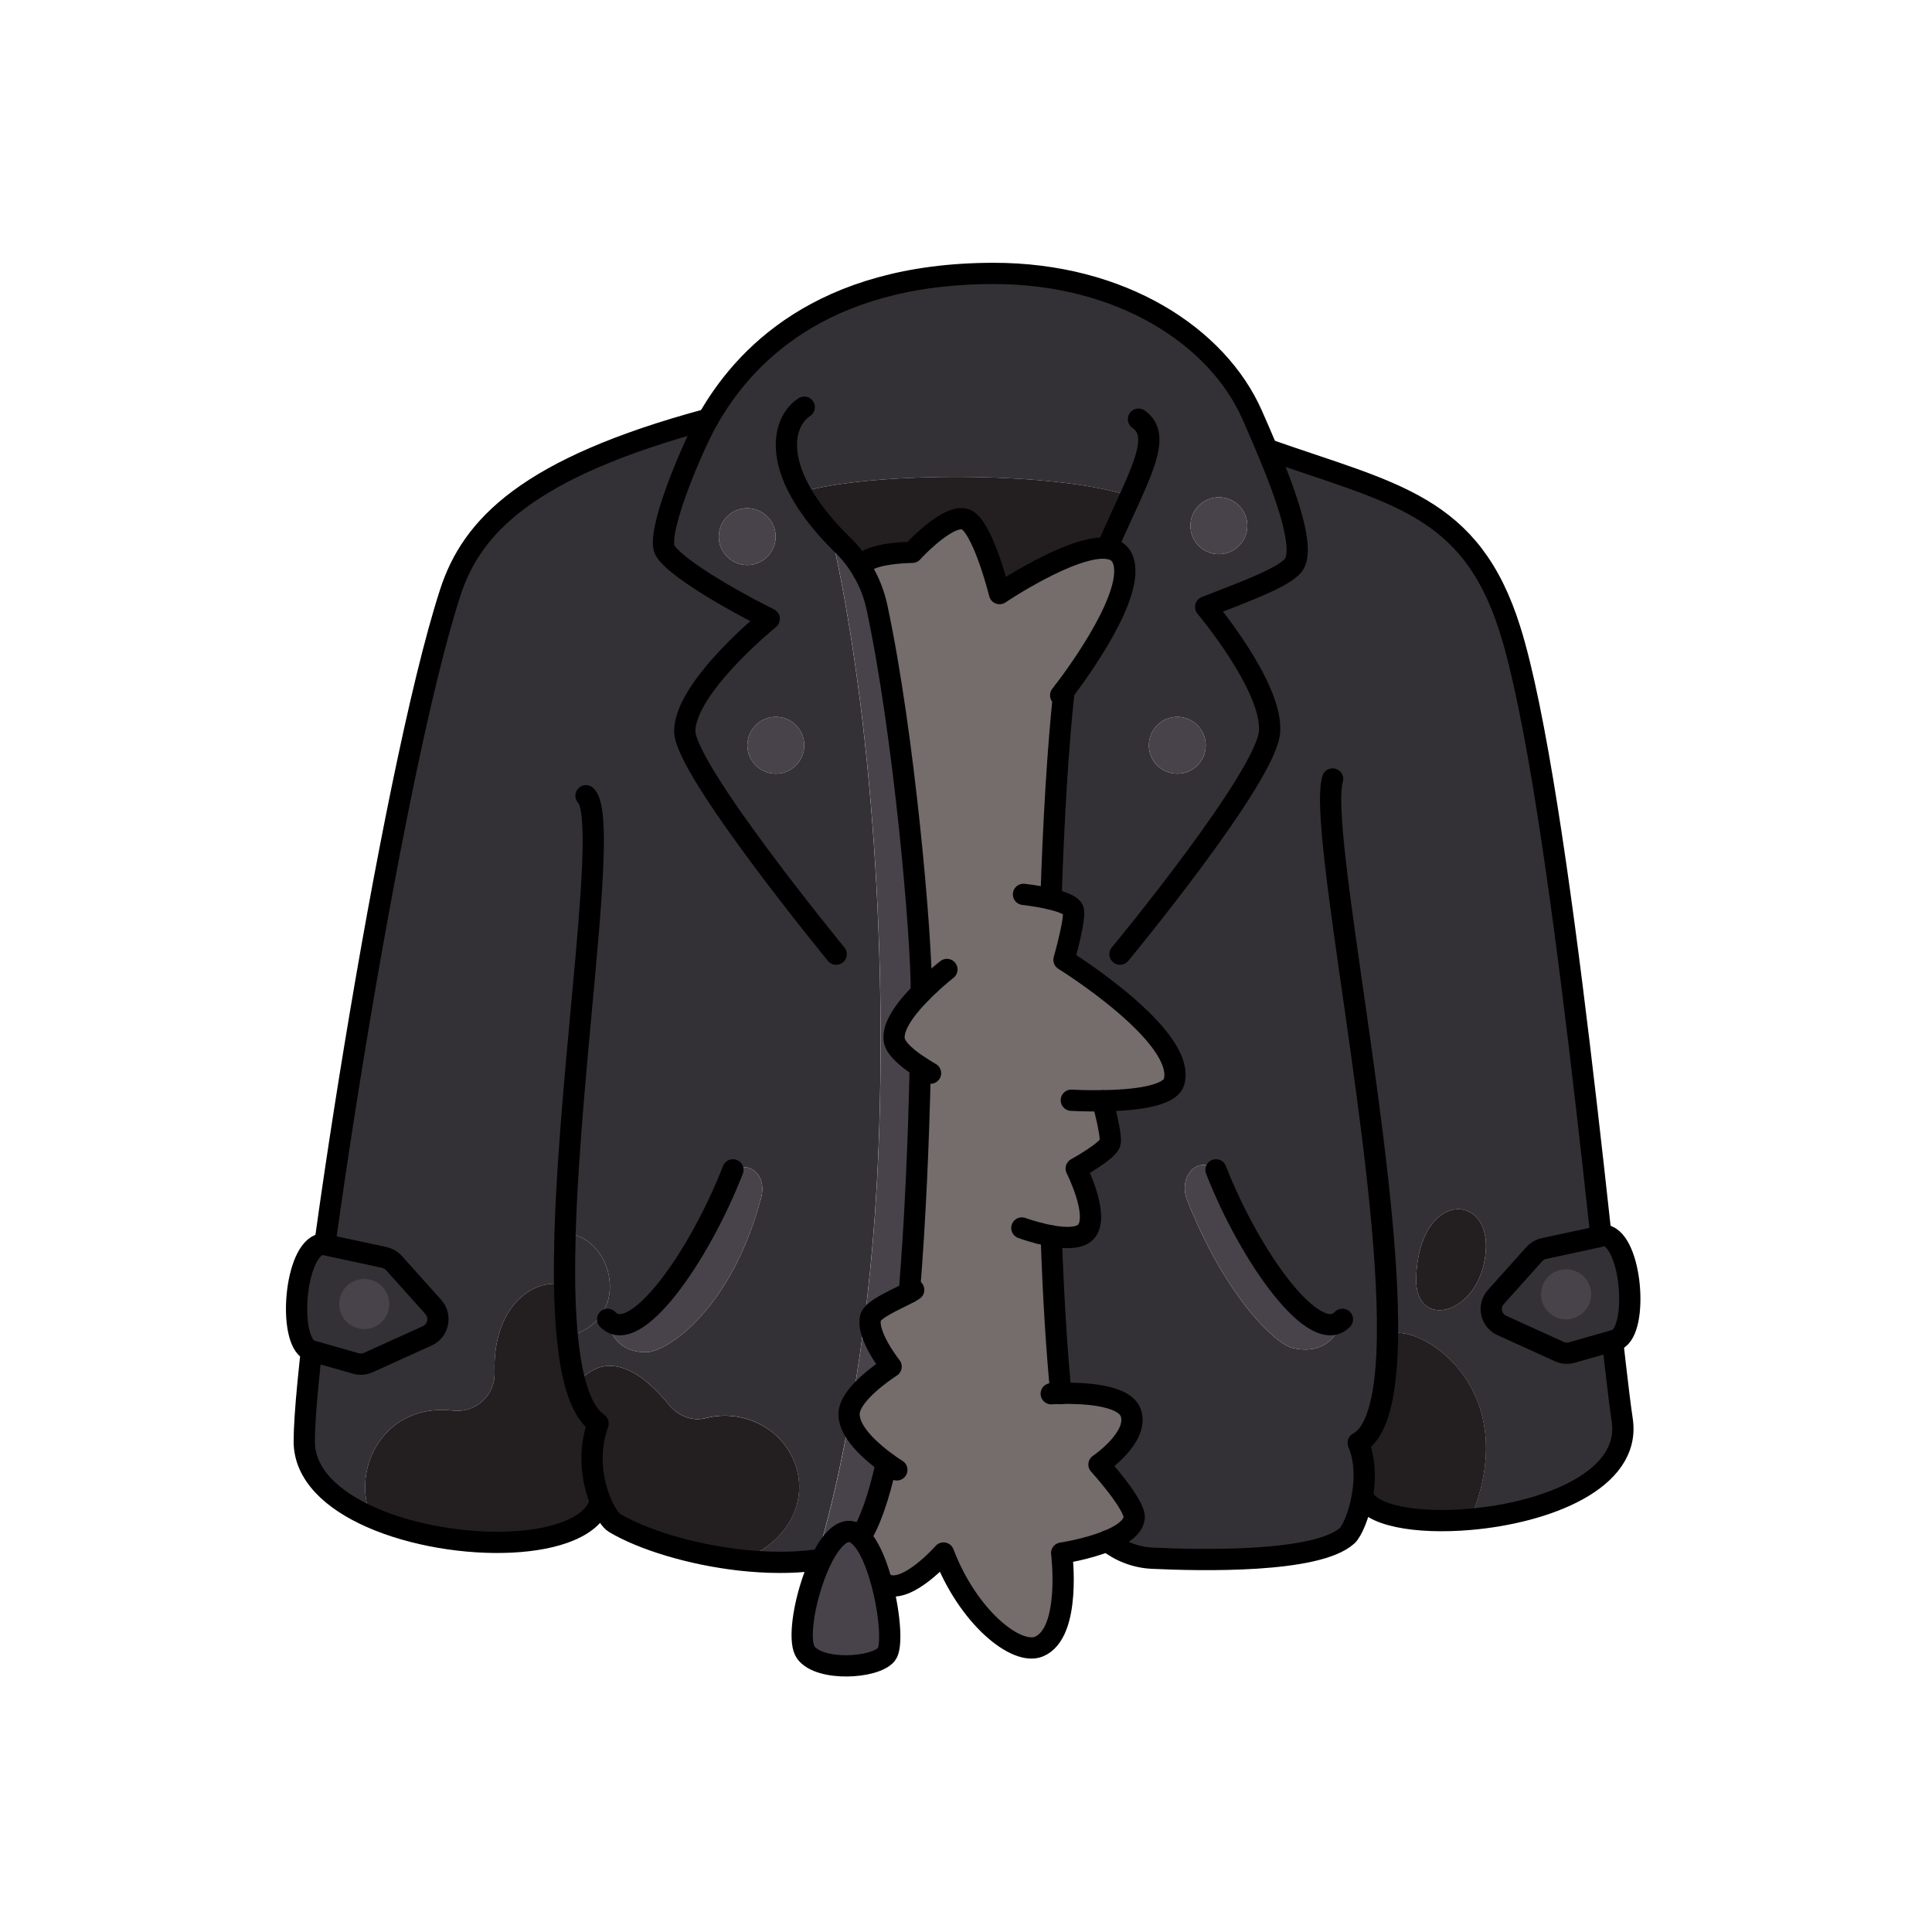 <svg width="250" height="250" viewBox="0 0 250 250" fill="none" xmlns="http://www.w3.org/2000/svg">
<g clip-path="url(#clip0_3784_1972)">
<path d="M74.5 179.24C78.56 174.11 83.39 177.86 86.58 181.8C87.72 183.22 89.56 183.96 91.32 183.51C95.93 182.33 100.76 184.59 102.64 188.81C105.02 194.13 101.76 199.93 95.78 201.86C89.39 201.15 83.17 199.23 79.53 197.07C79.04 196.78 78.31 195.76 77.7 194.28C76.68 191.78 76.01 188 77.39 184.19C76.11 183.3 75.17 181.59 74.5 179.24Z" fill="#231F20"/>
<path d="M86.58 181.8C83.39 177.86 78.56 174.11 74.5 179.24C73.99 177.47 73.64 175.35 73.41 172.95C82.01 170.89 79.46 159.93 73.13 159.57H73.12C73.06 161.89 73.03 164.14 73.06 166.26C68.74 165.26 63.71 169.4 64 177.57C64.1 180.54 61.57 182.87 58.61 182.53C49.93 181.5 45.31 189.79 48.02 196.34C42.99 194.12 39.37 190.8 39.37 186.52C39.37 173.08 50.53 100.43 58.27 76.66C61.03 68.17 68.13 60.56 91.62 54.24C96.12 46.35 106.05 35.4 128.55 35.38C145.19 35.37 157.56 43.59 162.01 53.65C162.6 54.99 163.28 56.53 163.95 58.14C180.27 63.9 190.3 65.25 195.39 81.47C201.99 102.42 207.92 170.43 209.91 183.78C211.06 191.56 200 195.75 190.25 196.6C197.81 178.56 182.02 170.35 179.54 172.95H179.53C179.43 180.12 178.38 185.29 175.74 186.71C176.64 188.86 176.66 191.3 176.31 193.42C175.89 196.05 174.9 198.19 174.31 198.72C170.4 202.23 155.61 201.94 149.07 201.63C146.91 201.52 144.92 200.73 143.25 199.42C145.02 198.71 146.56 197.73 146.75 196.46C147.01 194.8 142.2 189.51 142.2 189.51C142.2 189.51 147.4 186.01 146.32 182.84C145.5 180.4 139.83 180.24 137.27 180.3C136.7 174.46 136.28 167.48 136.02 159.93C137.88 160.26 139.88 160.3 140.64 159.24C142.22 157.06 139.25 151.21 139.25 151.21C139.25 151.21 143.41 148.93 143.64 147.86C143.86 146.78 142.65 142.44 142.65 142.44C146.36 142.39 151.38 141.94 151.92 139.96C153.52 134.03 137.67 124.2 137.67 124.2C137.67 124.2 139.26 118.63 138.85 117.69C138.6 117.11 137.33 116.67 135.99 116.34C136.32 106.05 136.89 96.63 137.67 89.42C139.55 86.95 147 76.77 145.29 72.39C144.94 71.49 144.2 71.06 143.23 70.95C144.35 68.4 145.4 66.17 146.28 64.22C136.86 60.97 112.62 60.96 103.61 63.71C104.52 65.33 105.8 67.1 107.55 69C112.84 92.22 115.02 124.84 113.45 153.33C112.89 163.48 111.73 173.09 110.26 181.58C110.06 181.95 109.93 182.31 109.88 182.67C109.84 182.96 109.85 183.25 109.91 183.55C108.62 190.63 107.13 196.85 105.62 201.86C102.52 202.29 99.12 202.24 95.77 201.86C101.75 199.92 105.01 194.12 102.63 188.8C100.75 184.58 95.92 182.32 91.31 183.5C89.55 183.95 87.71 183.21 86.57 181.79L86.58 181.8ZM192.26 161.9C192.84 154.24 183.65 154.07 183.25 165.3C183.01 172.37 191.63 170.16 192.26 161.9ZM173.71 170.72C170.18 174.42 161.74 162.65 157.35 151.38C155.01 149.45 152.38 152.2 153.64 155.37C158.66 167.96 165.08 173.91 167.24 174.42C172.67 175.69 173.71 170.72 173.71 170.72ZM161.4 68.03C161.4 65.99 159.75 64.35 157.72 64.35C155.69 64.35 154.04 65.99 154.04 68.03C154.04 70.07 155.69 71.71 157.72 71.71C159.75 71.71 161.4 70.06 161.4 68.03ZM156.02 96.44C156.02 94.41 154.37 92.76 152.34 92.76C150.31 92.76 148.66 94.41 148.66 96.44C148.66 98.47 150.3 100.12 152.34 100.12C154.38 100.12 156.02 98.47 156.02 96.44ZM104.07 96.44C104.07 94.41 102.42 92.76 100.39 92.76C98.36 92.76 96.71 94.41 96.71 96.44C96.71 98.47 98.36 100.12 100.39 100.12C102.42 100.12 104.07 98.47 104.07 96.44ZM100.37 69.44C100.37 67.41 98.72 65.76 96.69 65.76C94.66 65.76 93.01 67.41 93.01 69.44C93.01 71.47 94.66 73.12 96.69 73.12C98.72 73.12 100.37 71.47 100.37 69.44ZM98.48 155.03C99.28 152.04 97.03 150.2 94.84 151.38C90.45 162.65 82.16 174.42 78.63 170.72C78.63 170.72 78.91 174.96 83.57 174.98C86.3 174.99 94.6 169.51 98.48 155.03Z" fill="#343136"/>
<path d="M64 177.57C63.71 169.4 68.74 165.26 73.06 166.26C73.1 168.66 73.21 170.9 73.41 172.95C73.64 175.35 73.99 177.47 74.5 179.24C75.17 181.59 76.11 183.3 77.39 184.19C76.01 188 76.68 191.78 77.7 194.27C75.85 200.81 58.75 201.08 48.02 196.34C45.31 189.79 49.93 181.5 58.61 182.53C61.57 182.87 64.1 180.54 64 177.57Z" fill="#231F20"/>
<path d="M179.55 172.95C182.03 170.35 197.82 178.56 190.26 196.6C183.28 197.22 176.98 196.12 176.32 193.42C176.67 191.3 176.65 188.86 175.75 186.71C178.39 185.29 179.44 180.12 179.54 172.95H179.55Z" fill="#231F20"/>
<path d="M192.26 161.9C191.63 170.16 183.01 172.37 183.25 165.3C183.65 154.07 192.84 154.24 192.26 161.9Z" fill="#231F20"/>
<path d="M157.35 151.38C161.74 162.65 170.18 174.42 173.71 170.72C173.71 170.72 172.67 175.69 167.24 174.42C165.08 173.91 158.66 167.96 153.64 155.37C152.38 152.2 155.01 149.45 157.35 151.38Z" fill="#48434A"/>
<path d="M157.72 71.71C159.752 71.71 161.4 70.062 161.4 68.03C161.4 65.998 159.752 64.35 157.72 64.35C155.688 64.35 154.04 65.998 154.04 68.03C154.04 70.062 155.688 71.71 157.72 71.71Z" fill="#48434A"/>
<path d="M152.34 100.12C154.373 100.12 156.02 98.472 156.02 96.44C156.02 94.407 154.373 92.76 152.34 92.76C150.308 92.76 148.66 94.407 148.66 96.44C148.66 98.472 150.308 100.12 152.34 100.12Z" fill="#48434A"/>
<path d="M119.08 138.06C118 137.36 116.56 136.29 115.97 135.27C114.9 133.43 117.09 130.57 119.23 128.42H119.22C119.28 121.47 117.01 95.09 113.48 78.59C113.13 76.96 112.53 75.39 111.7 73.96C110.56 71.54 118.05 71.47 118.05 71.47C118.05 71.47 123.14 65.86 125.26 67.38C127.38 68.91 129.34 76.81 129.34 76.81C129.34 76.81 138.78 70.46 143.24 70.95C144.21 71.06 144.95 71.49 145.3 72.39C147.01 76.77 139.56 86.95 137.68 89.42C136.9 96.63 136.33 106.05 136 116.34C137.34 116.67 138.61 117.11 138.86 117.69C139.27 118.63 137.68 124.2 137.68 124.2C137.68 124.2 153.53 134.03 151.93 139.96C151.39 141.94 146.37 142.39 142.66 142.44C142.66 142.44 143.87 146.78 143.65 147.86C143.42 148.93 139.26 151.21 139.26 151.21C139.26 151.21 142.23 157.06 140.65 159.24C139.89 160.3 137.89 160.26 136.03 159.92C136.29 167.48 136.71 174.46 137.28 180.3C139.84 180.24 145.51 180.4 146.33 182.84C147.41 186.01 142.21 189.51 142.21 189.51C142.21 189.51 147.02 194.8 146.76 196.46C146.57 197.73 145.03 198.71 143.26 199.42H143.25C140.58 200.5 137.38 200.97 137.38 200.97C137.38 200.97 138.69 211.31 134.43 213.07C131.52 214.27 125.26 209.28 122.09 200.96C122.09 200.96 117.52 206.18 114.77 205.07C112.81 204.27 111.18 199.16 111.18 199.16C112.56 197.11 113.73 193.69 114.7 189.3C113.01 188.06 110.28 185.77 109.91 183.55C110.03 182.9 110.15 182.25 110.26 181.58C111.51 179.23 115.3 176.84 115.3 176.84C115.3 176.84 112.06 172.77 112.64 170.5C112.93 169.38 115.97 168.16 117.66 167.24C118.41 158.08 118.85 147.97 119.07 138.06H119.08Z" fill="#756C6C"/>
<path d="M146.29 64.22C145.41 66.17 144.36 68.4 143.24 70.95C138.78 70.46 129.34 76.81 129.34 76.81C129.34 76.81 127.38 68.91 125.26 67.38C123.14 65.86 118.05 71.47 118.05 71.47C118.05 71.47 110.56 71.54 111.7 73.96C110.99 72.72 110.11 71.57 109.08 70.56C108.54 70.03 108.04 69.51 107.56 69C105.81 67.1 104.53 65.33 103.62 63.71C112.63 60.96 136.87 60.97 146.29 64.22Z" fill="#231F20"/>
<path d="M114.71 189.29C113.74 193.69 112.57 197.11 111.19 199.16C110.43 200.3 109.61 201.02 108.71 201.26C107.73 201.52 106.71 201.72 105.64 201.86C107.15 196.85 108.64 190.63 109.93 183.55C110.3 185.77 113.03 188.06 114.72 189.29H114.71Z" fill="#48434A"/>
<path d="M111.7 73.96C112.53 75.39 113.13 76.96 113.48 78.59C117.01 95.09 119.28 121.47 119.22 128.41H119.23C117.09 130.57 114.9 133.43 115.97 135.27C116.56 136.29 118 137.36 119.08 138.06C118.86 147.97 118.42 158.08 117.67 167.24C115.98 168.16 112.94 169.38 112.65 170.5C112.07 172.77 115.31 176.84 115.31 176.84C115.31 176.84 111.52 179.23 110.27 181.58C111.74 173.09 112.9 163.48 113.46 153.33C115.03 124.84 112.85 92.22 107.56 69C108.04 69.51 108.54 70.03 109.08 70.56C110.11 71.57 110.99 72.72 111.7 73.96Z" fill="#48434A"/>
<path d="M110.27 181.58C110.16 182.25 110.04 182.9 109.92 183.55C109.86 183.25 109.85 182.96 109.89 182.67C109.94 182.31 110.07 181.95 110.27 181.58Z" fill="#756C6C"/>
<path d="M100.39 100.12C102.422 100.12 104.07 98.472 104.07 96.44C104.07 94.407 102.422 92.76 100.39 92.76C98.358 92.76 96.71 94.407 96.71 96.44C96.71 98.472 98.358 100.12 100.39 100.12Z" fill="#48434A"/>
<path d="M96.69 73.12C98.723 73.12 100.37 71.472 100.37 69.44C100.37 67.407 98.723 65.76 96.69 65.76C94.658 65.76 93.01 67.407 93.01 69.44C93.01 71.472 94.658 73.12 96.69 73.12Z" fill="#48434A"/>
<path d="M94.84 151.38C97.03 150.2 99.28 152.04 98.48 155.03C94.6 169.51 86.3 174.99 83.57 174.98C78.91 174.96 78.63 170.72 78.63 170.72C82.16 174.42 90.45 162.65 94.84 151.38Z" fill="#48434A"/>
<path d="M73.06 166.26C73.03 164.14 73.06 161.89 73.12 159.57H73.13C79.46 159.93 82.01 170.89 73.41 172.95C73.21 170.9 73.1 168.66 73.06 166.26Z" fill="#343136"/>
<path d="M77.7 194.27V194.26" stroke="black" stroke-width="2.75" stroke-linecap="round" stroke-linejoin="round"/>
<path d="M91.62 54.24C68.13 60.56 61.03 68.17 58.27 76.66C50.53 100.43 39.37 173.08 39.37 186.52C39.37 190.8 42.99 194.12 48.02 196.34C58.75 201.08 75.85 200.81 77.7 194.28" stroke="black" stroke-width="2.75" stroke-linecap="round" stroke-linejoin="round"/>
<path d="M163.96 58.14C180.28 63.9 190.31 65.25 195.4 81.47C202 102.42 207.93 170.43 209.92 183.78C211.07 191.56 200.01 195.75 190.26 196.6C183.28 197.22 176.98 196.12 176.32 193.42" stroke="black" stroke-width="2.75" stroke-linecap="round" stroke-linejoin="round"/>
<path d="M143.25 199.42H143.24" stroke="black" stroke-width="2.75" stroke-linecap="round" stroke-linejoin="round"/>
<path d="M172.44 100.8C170.53 107.14 179.86 150.15 179.54 172.95C179.44 180.12 178.39 185.29 175.75 186.71C176.65 188.86 176.67 191.3 176.32 193.42C175.9 196.05 174.91 198.19 174.32 198.72C170.41 202.23 155.62 201.94 149.08 201.63C146.92 201.52 144.93 200.73 143.26 199.42" stroke="black" stroke-width="2.75" stroke-linecap="round" stroke-linejoin="round"/>
<path d="M137.68 89.42C136.9 96.63 136.33 106.05 136 116.34" stroke="black" stroke-width="2.75" stroke-linecap="round" stroke-linejoin="round"/>
<path d="M137.28 180.31C136.71 174.46 136.29 167.48 136.03 159.93" stroke="black" stroke-width="2.75" stroke-linecap="round" stroke-linejoin="round"/>
<path d="M104.07 52.69C101.87 54.11 100.42 58.01 103.62 63.71C104.53 65.33 105.81 67.1 107.56 69C108.04 69.51 108.54 70.03 109.08 70.56C110.11 71.57 110.99 72.72 111.7 73.96C112.53 75.39 113.13 76.96 113.48 78.59C117.01 95.09 119.28 121.47 119.22 128.41" stroke="black" stroke-width="2.75" stroke-linecap="round" stroke-linejoin="round"/>
<path d="M119.08 138.06C118.86 147.97 118.42 158.08 117.67 167.24" stroke="black" stroke-width="2.75" stroke-linecap="round" stroke-linejoin="round"/>
<path d="M75.83 102.97C78.81 105.85 73.82 136.59 73.12 159.57C73.06 161.89 73.03 164.14 73.06 166.26C73.1 168.66 73.21 170.9 73.41 172.95C73.64 175.35 73.99 177.47 74.5 179.24C75.17 181.59 76.11 183.3 77.39 184.19C76.01 188 76.68 191.78 77.7 194.27C78.31 195.76 79.04 196.78 79.53 197.07C83.17 199.23 89.39 201.15 95.78 201.87C99.13 202.24 102.53 202.29 105.63 201.87C106.7 201.73 107.72 201.53 108.7 201.27C109.6 201.03 110.42 200.31 111.18 199.17C112.56 197.12 113.73 193.7 114.7 189.31" stroke="black" stroke-width="2.75" stroke-linecap="round" stroke-linejoin="round"/>
<path d="M108.2 123.47C108.2 123.47 88.61 99.6 88.61 94.62C88.61 88.92 99.54 80.08 99.54 80.08C92.52 76.57 86.35 72.58 85.93 70.92C85.21 68.05 89.74 57.54 91.62 54.24C96.12 46.35 106.05 35.4 128.55 35.38C145.19 35.37 157.56 43.59 162.01 53.65C162.6 54.99 163.28 56.53 163.95 58.14C166.46 64.12 168.98 71.15 167.33 73.18C166.09 74.69 161.39 76.46 156.01 78.54C156.01 78.54 164.63 88.75 164.29 94.62C163.95 100.48 144.93 123.47 144.93 123.47" stroke="black" stroke-width="2.75" stroke-linecap="round" stroke-linejoin="round"/>
<path d="M94.84 151.38C90.45 162.65 82.16 174.42 78.63 170.72" stroke="black" stroke-width="2.75" stroke-linecap="round" stroke-linejoin="round"/>
<path d="M157.35 151.38C161.74 162.65 170.18 174.42 173.71 170.72" stroke="black" stroke-width="2.75" stroke-linecap="round" stroke-linejoin="round"/>
<path d="M136.03 180.35C136.03 180.35 136.52 180.31 137.28 180.3C139.84 180.24 145.51 180.4 146.33 182.84C147.41 186.01 142.21 189.51 142.21 189.51C142.21 189.51 147.02 194.8 146.76 196.46C146.57 197.73 145.03 198.71 143.26 199.42H143.25C140.58 200.5 137.38 200.97 137.38 200.97C137.38 200.97 138.69 211.31 134.43 213.07C131.52 214.27 125.26 209.28 122.09 200.96C122.09 200.96 117.52 206.18 114.77 205.07C112.81 204.27 111.18 199.16 111.18 199.16" stroke="black" stroke-width="2.75" stroke-linecap="round" stroke-linejoin="round"/>
<path d="M132.44 115.73C132.44 115.73 134.29 115.93 136 116.34C137.34 116.67 138.61 117.11 138.86 117.69C139.27 118.63 137.68 124.2 137.68 124.2C137.68 124.2 153.53 134.03 151.93 139.96C151.39 141.94 146.37 142.39 142.66 142.44C142.66 142.44 143.87 146.78 143.65 147.86C143.42 148.93 139.26 151.21 139.26 151.21C139.26 151.21 142.23 157.06 140.65 159.24C139.89 160.3 137.89 160.26 136.03 159.92C135.47 159.82 134.93 159.7 134.43 159.57" stroke="black" stroke-width="2.75" stroke-linecap="round" stroke-linejoin="round"/>
<path d="M120.41 138.87C120.41 138.87 119.83 138.55 119.08 138.06C118 137.36 116.56 136.29 115.97 135.27C114.9 133.43 117.09 130.57 119.23 128.42C119.58 128.05 119.93 127.72 120.26 127.41" stroke="black" stroke-width="2.75" stroke-linecap="round" stroke-linejoin="round"/>
<path d="M116.05 190.2C116.05 190.2 115.49 189.86 114.71 189.29C113.02 188.06 110.29 185.77 109.92 183.55C109.86 183.25 109.85 182.96 109.89 182.67C109.94 182.31 110.07 181.95 110.27 181.58C111.52 179.23 115.31 176.84 115.31 176.84C115.31 176.84 112.07 172.77 112.65 170.5C112.94 169.38 115.98 168.16 117.67 167.24C117.88 167.13 118.07 167.02 118.23 166.91" stroke="black" stroke-width="2.75" stroke-linecap="round" stroke-linejoin="round"/>
<path d="M142.66 142.44C140.41 142.48 138.63 142.37 138.63 142.37" stroke="black" stroke-width="2.75" stroke-linecap="round" stroke-linejoin="round"/>
<path d="M122.53 125.45C122.53 125.45 121.51 126.24 120.26 127.41" stroke="black" stroke-width="2.75" stroke-linecap="round" stroke-linejoin="round"/>
<path d="M132.23 158.9C132.23 158.9 133.17 159.25 134.43 159.57" stroke="black" stroke-width="2.75" stroke-linecap="round" stroke-linejoin="round"/>
<path d="M137.25 89.97C137.25 89.97 137.41 89.77 137.68 89.42C139.56 86.95 147.01 76.77 145.3 72.39C144.95 71.49 144.21 71.06 143.24 70.95C138.78 70.46 129.34 76.81 129.34 76.81C129.34 76.81 127.38 68.91 125.26 67.38C123.14 65.86 118.05 71.47 118.05 71.47C118.05 71.47 110.56 71.54 111.7 73.96" stroke="black" stroke-width="2.75" stroke-linecap="round" stroke-linejoin="round"/>
<path d="M147.32 54.24C149.7 55.9 148.62 59.04 146.29 64.22C145.41 66.17 144.36 68.4 143.24 70.95" stroke="black" stroke-width="2.75" stroke-linecap="round" stroke-linejoin="round"/>
<path d="M209.21 173.36L203.39 175.02C202.86 175.17 202.29 175.13 201.79 174.9L194.33 171.51C192.9 170.86 192.51 169.01 193.56 167.84L198.54 162.28C198.87 161.91 199.3 161.66 199.78 161.56L207.72 159.85C211.16 160.56 212.04 172.01 209.2 173.36H209.21Z" fill="#343136" stroke="black" stroke-width="2.75" stroke-linecap="round" stroke-linejoin="round"/>
<path d="M40.11 174.74L46.04 176.43C46.58 176.58 47.16 176.54 47.67 176.31L55.28 172.86C56.74 172.2 57.13 170.31 56.07 169.12L50.99 163.45C50.66 163.08 50.21 162.82 49.72 162.71L41.62 160.97C38.11 161.69 37.21 173.37 40.11 174.75V174.74Z" fill="#343136" stroke="black" stroke-width="2.75" stroke-linecap="round" stroke-linejoin="round"/>
<path d="M109.86 198.17C113.62 198.17 116.2 212.26 114.7 214.08C113.2 215.9 106.09 216.29 104.28 213.85C102.47 211.41 106.1 198.17 109.86 198.17Z" fill="#48434A" stroke="black" stroke-width="2.75" stroke-linecap="round" stroke-linejoin="round"/>
<path d="M47.13 171.98C48.919 171.98 50.37 170.529 50.37 168.74C50.37 166.951 48.919 165.5 47.13 165.5C45.341 165.5 43.89 166.951 43.89 168.74C43.89 170.529 45.341 171.98 47.13 171.98Z" fill="#48434A"/>
<path d="M202.65 170.72C204.44 170.72 205.89 169.27 205.89 167.48C205.89 165.691 204.44 164.24 202.65 164.24C200.861 164.24 199.41 165.691 199.41 167.48C199.41 169.27 200.861 170.72 202.65 170.72Z" fill="#48434A"/>
</g>
<defs>
<clipPath id="clip0_3784_1972">
<rect width="175.28" height="182.93" fill="white" transform="translate(37 34)"/>
</clipPath>
</defs>
</svg>
